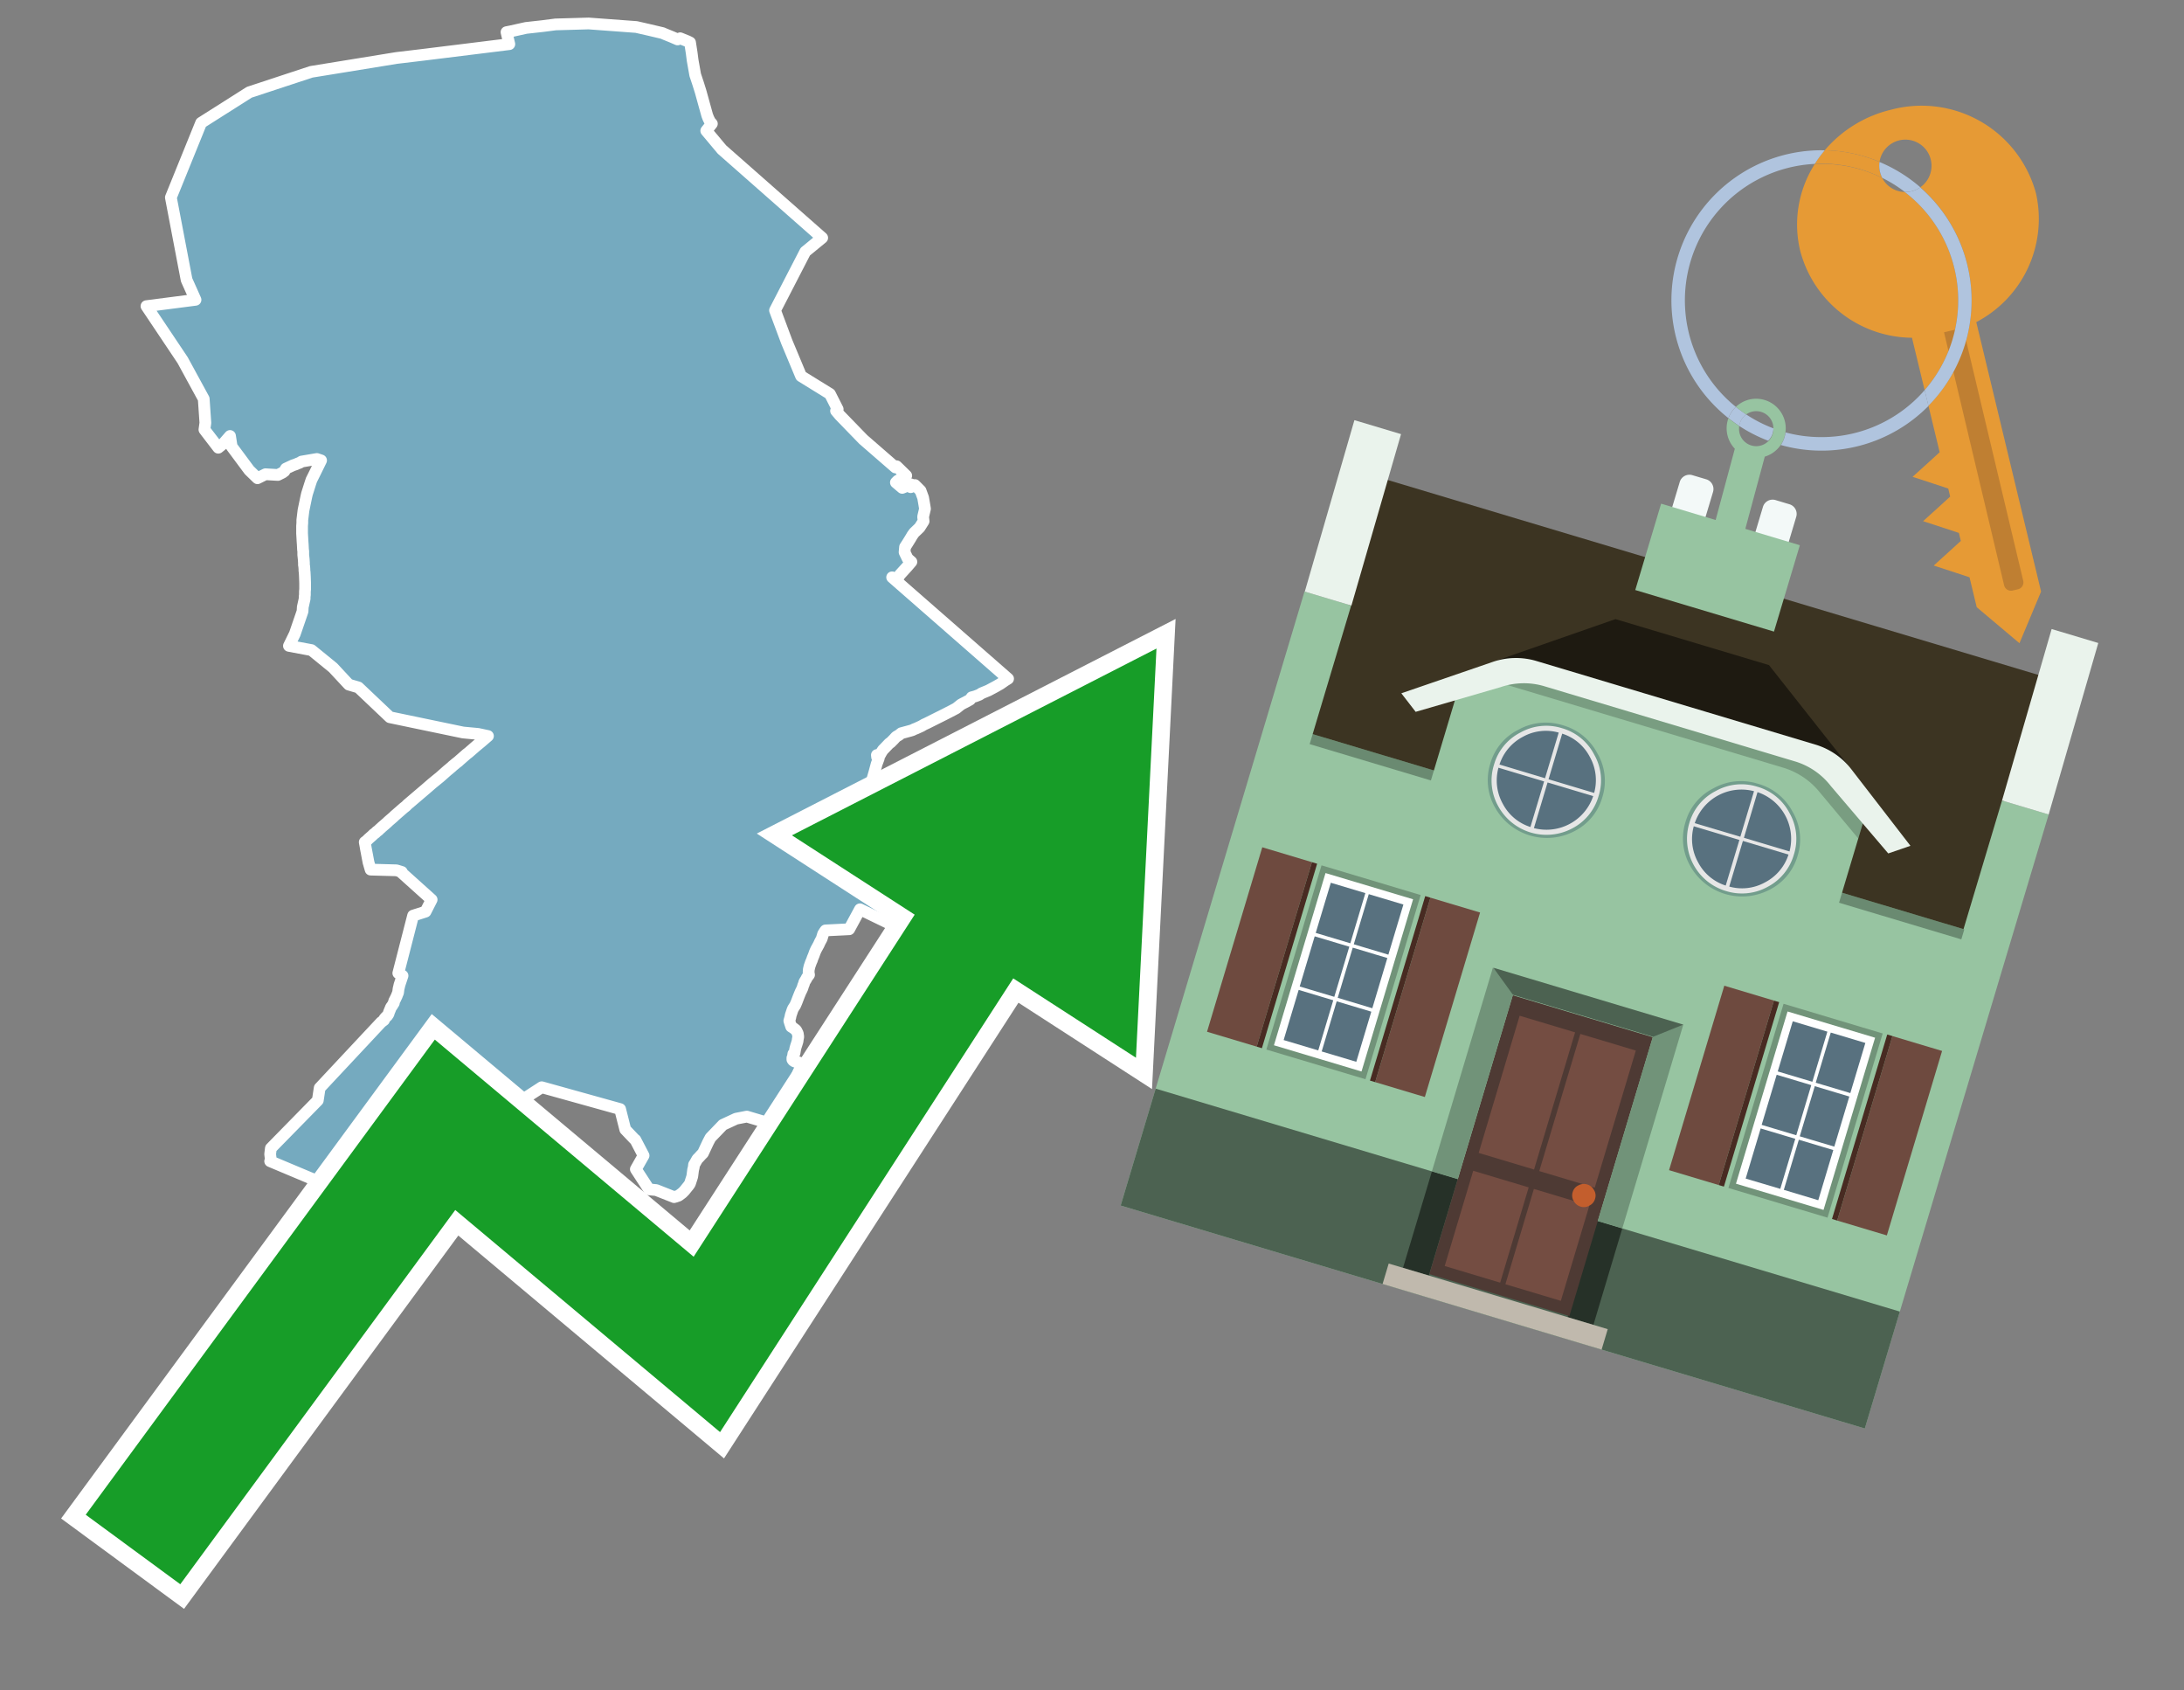 <svg id="Text" xmlns="http://www.w3.org/2000/svg" width="93.05" height="72" viewBox="0 0 93.05 72"><rect x="0" y="0" width="93.05" height="72" fill="#808080" stroke="none"/><polygon points="8.57,5.23 10.62,3.93 13.26,3.06 16.89,2.47 17.98,2.34 21.7,1.88 21.58,1.37 21.78,1.33 22.41,1.19 23.13,1.11 23.67,1.04 25.08,1 27.11,1.15 27.68,1.28 28.23,1.41 28.32,1.45 28.64,1.58 28.87,1.68 28.98,1.63 29.3,1.76 29.4,1.81 29.47,2.26 29.51,2.57 29.62,3.19 29.75,3.58 29.85,3.9 30.13,4.91 30.18,5.04 30.25,5.18 30.33,5.27 30.09,5.57 30.76,6.37 35.03,10.13 34.31,10.72 33.02,13.22 33.52,14.56 34.13,16.02 35.36,16.78 35.69,17.43 35.62,17.5 35.78,17.69 36.78,18.72 38.15,19.91 38.2,19.86 38.61,20.26 38.56,20.31 38.25,20.47 38.17,20.55 38.44,20.78 38.81,20.63 38.8,20.72 38.8,20.75 38.98,20.66 39.22,20.9 39.33,21.2 39.37,21.43 39.41,21.67 39.33,22.01 39.35,22.2 39.18,22.47 38.95,22.69 38.87,22.8 38.8,22.92 38.67,23.13 38.56,23.3 38.54,23.52 38.67,23.79 38.83,23.93 38.65,24.14 38.34,24.48 38.21,24.7 38.18,24.73 38.01,24.59 42.95,28.91 42.82,28.99 42.62,29.13 42.41,29.25 42.11,29.41 41.94,29.48 41.82,29.53 41.73,29.59 41.55,29.66 41.4,29.7 41.33,29.8 41.13,29.91 41.03,29.96 40.94,30.01 40.74,30.17 40.59,30.25 40.26,30.42 39.9,30.6 39.5,30.8 39.37,30.86 39.25,30.93 39.03,31.03 38.95,31.06 38.87,31.1 38.77,31.13 38.4,31.23 38.3,31.31 38.18,31.38 38.07,31.5 38.02,31.55 37.94,31.63 37.89,31.66 37.68,31.88 37.62,31.94 37.56,32.03 37.47,32.19 37.36,32.16 37.37,32.25 37.44,32.3 37.35,32.54 37.25,32.91 37.16,33.22 37.14,33.31 37.08,33.48 37.03,33.6 37.02,33.63 37.05,33.68 37.02,33.88 36.96,33.95 36.94,34 36.94,34.17 36.99,34.61 37,34.68 37.01,34.72 37.04,34.84 37.18,35.25 37.2,35.29 37.21,36.24 37.21,36.32 37.19,37.01 37.19,37.24 37.19,37.4 37.22,37.62 37.29,37.93 37.29,37.96 37.67,38.39 38.04,39.32 37.96,39.37 36.64,38.73 36.18,39.58 35.17,39.63 35.14,39.67 35.07,39.78 35.01,39.98 34.93,40.13 34.88,40.24 34.77,40.44 34.72,40.55 34.67,40.69 34.62,40.81 34.59,40.9 34.55,40.99 34.49,41.16 34.46,41.29 34.45,41.42 34.47,41.52 34.38,41.64 34.34,41.72 34.32,41.75 34.29,41.8 34.27,41.83 34.25,41.91 34.22,41.98 34.19,42.08 34.16,42.15 34.11,42.25 34.08,42.32 34.02,42.47 33.94,42.68 33.88,42.82 33.79,42.96 33.76,43.03 33.69,43.24 33.67,43.34 33.63,43.48 33.66,43.58 33.71,43.73 33.79,43.78 33.91,43.87 33.93,43.9 33.99,44.02 34.01,44.16 33.99,44.27 33.98,44.35 33.94,44.48 33.91,44.57 33.88,44.68 33.85,44.86 33.8,44.89 33.78,45.03 33.76,45.06 33.76,45.09 33.76,45.13 33.78,45.16 33.81,45.19 33.87,45.22 34.03,45.25 34.08,45.28 34.11,45.31 34.13,45.34 34.14,45.37 34.14,45.4 34.13,45.43 34.12,45.48 34.1,45.52 34.08,45.56 34.06,45.59 34.04,45.62 34.02,45.66 34.01,45.69 34,45.72 33.98,45.76 33.97,45.81 33.97,45.86 33.98,45.9 34,45.95 34.03,46.01 34.04,46.04 34.06,46.07 34.08,46.11 34.1,46.14 34.12,46.17 34.14,46.21 34.16,46.24 34.27,46.37 34.33,46.45 34.34,46.48 34.34,46.53 34.33,46.57 34.3,46.6 34.23,46.64 34.22,46.68 34.22,46.72 34.24,46.75 34.29,46.78 34.41,46.82 34.42,46.98 34.56,47.07 34.64,47.16 34.66,47.19 34.69,47.37 34.65,47.53 34.61,47.59 34.58,47.62 34.48,47.68 34.39,47.72 34.26,47.75 34.11,47.98 34.07,48.06 34.04,48.14 33.98,48.27 33.91,48.38 33.77,48.6 33.7,48.71 33.6,48.76 33.43,48.79 33.23,48.49 33.18,48.41 33.14,48.34 33.11,48.31 33.04,48.22 33.01,48.18 32.76,47.84 31.82,47.56 31.36,47.65 30.8,47.91 30.27,48.46 30.17,48.65 29.95,49.12 29.88,49.19 29.78,49.3 29.71,49.37 29.62,49.53 29.57,49.61 29.56,49.7 29.55,49.75 29.53,49.83 29.5,50.06 29.49,50.12 29.4,50.4 29.38,50.44 29.33,50.51 29.28,50.57 29.24,50.62 29.16,50.72 29.12,50.76 29.07,50.81 28.91,50.93 28.72,50.99 27.96,50.69 27.65,50.66 27.09,49.8 27.42,49.22 27.07,48.55 27.03,48.52 26.64,48.11 26.46,47.4 26.42,47.24 23.08,46.31 22.17,46.9 21.82,47.44 20.98,48.68 20.88,48.99 20.84,49.08 20.7,49.5 20.69,49.56 20.58,49.99 20.55,50.09 20.51,50.29 18.1,50.37 15.88,50.87 13.58,50.33 11.51,49.46 11.54,49.41 11.51,49.16 11.54,48.91 13.54,46.87 13.62,46.34 16.24,43.54 16.36,43.45 16.38,43.39 16.45,43.31 16.49,43.28 16.55,43.19 16.56,43.16 16.57,43.12 16.66,42.9 16.7,42.85 16.78,42.72 16.79,42.65 16.83,42.57 16.85,42.54 16.86,42.51 16.9,42.43 16.93,42.35 16.96,42.28 16.98,42.12 17,42.04 17.02,41.95 17.15,41.56 16.97,41.45 17.6,39 18.13,38.83 18.39,38.32 17.11,37.17 17.12,37.14 16.89,37.07 15.79,37.04 15.7,36.73 15.59,36.15 15.57,36.03 15.54,35.87 15.62,35.81 15.66,35.77 15.7,35.73 15.78,35.66 15.86,35.59 15.92,35.53 15.99,35.48 16.05,35.42 16.12,35.37 16.17,35.32 16.28,35.22 16.42,35.1 16.5,35.03 16.54,34.99 16.62,34.92 16.76,34.8 16.81,34.75 17.2,34.41 17.29,34.34 17.37,34.26 17.57,34.09 18.18,33.57 18.41,33.37 18.68,33.15 18.73,33.11 18.81,33.04 18.9,32.96 18.99,32.88 19.07,32.81 19.12,32.77 19.25,32.66 19.28,32.63 19.45,32.49 19.53,32.43 19.56,32.4 19.88,32.12 19.96,32.06 20.27,31.79 20.5,31.6 20.79,31.35 20.37,31.26 19.73,31.2 16.61,30.55 15.27,29.28 14.86,29.16 14.19,28.44 13.27,27.69 12.31,27.51 12.56,27 12.89,26.04 12.9,25.86 12.98,25.5 12.98,25.41 12.99,25.34 12.99,25.25 12.99,25.2 13,25.09 13,25.05 13,24.97 13,24.88 13,24.84 12.99,24.56 12.98,24.37 12.97,24.31 12.97,24.24 12.96,24.11 12.95,24.08 12.95,23.97 12.94,23.82 12.92,23.63 12.92,23.58 12.92,23.48 12.91,23.41 12.9,23.21 12.89,23.07 12.88,22.89 12.87,22.72 12.87,22.66 12.87,22.4 12.88,22.27 12.88,22.24 12.88,22.15 12.93,21.74 13.05,21.16 13.08,21.03 13.09,21 13.22,20.59 13.27,20.44 13.41,20.16 13.68,19.61 13.5,19.55 12.85,19.66 12.77,19.71 12.69,19.74 12.6,19.78 12.48,19.82 12.18,19.96 12.12,20.07 12.04,20.13 11.84,20.23 11.31,20.2 10.97,20.37 10.62,20.03 9.87,19.02 9.8,18.57 9.52,18.89 9.3,19.07 8.77,18.38 8.71,18.3 8.75,18.01 8.68,16.99 7.78,15.34 6.24,13.04 8.33,12.77 7.95,11.92 7.28,8.41 " fill="#75aabf" stroke="#fff" stroke-linejoin="round" stroke-width="0.5"/><polygon points="49.272 27.624 33.741 35.58 38.97 38.959 29.553 53.529 18.525 44.281 3.652 64.518 7.681 67.479 19.396 51.538 30.678 60.999 43.169 41.673 48.398 45.053 49.272 27.624" fill="none" stroke="#fff" stroke-miterlimit="10" stroke-width="1.5"/><polygon points="49.272 27.624 33.741 35.58 38.97 38.959 29.553 53.529 18.525 44.281 3.652 64.518 7.681 67.479 19.396 51.538 30.678 60.999 43.169 41.673 48.398 45.053 49.272 27.624" fill="#179d28"/><path d="M80.19,7.577a1.16,1.16,0,0,1-.094-.251,1.114,1.114,0,0,1-.018-.429A6.367,6.367,0,0,0,77.743,6.4a5.269,5.269,0,0,0-.423.577c.1,0,.192-.007.288-.007A5.794,5.794,0,0,1,80.19,7.577Z" fill="#e69a35"/><path d="M77.608,6.4A6.394,6.394,0,0,0,73.64,17.81a1.26,1.26,0,0,1,.317-.48A5.821,5.821,0,0,1,77.32,6.981a5.269,5.269,0,0,1,.423-.577Z" fill="#b0c4de"/><path d="M84.2,13.72a4.962,4.962,0,0,0,2.545-5.48,5.047,5.047,0,0,0-6.179-3.566A5.322,5.322,0,0,0,77.743,6.4a6.367,6.367,0,0,1,2.335.493,1.114,1.114,0,1,1,1.736,1.084,6.392,6.392,0,0,1,.347,9.3l.479,1.985-.438.4-.716.648.92.3.6.2.082.341-.438.4-.716.648.92.3.605.2.082.341-.438.4-.716.649.92.3.605.2.307,1.274,1.821,1.534.921-2.2Z" fill="#e69a35"/><path d="M81.154,8.179a1.115,1.115,0,0,1-.964-.6,5.794,5.794,0,0,0-2.582-.6c-.1,0-.192,0-.288.007a4.783,4.783,0,0,0-.625,3.685,4.962,4.962,0,0,0,4.765,3.715L82,16.617a5.82,5.82,0,0,0-.846-8.438Z" fill="#e69a35"/><path d="M74.1,18.142a6.386,6.386,0,0,0,1.232.63.73.73,0,0,0,.224-.527h0a5.783,5.783,0,0,1-1.159-.593A.733.733,0,0,0,74.1,18.142Z" fill="#b0c4de"/><path d="M74.4,17.652q-.228-.152-.44-.322a1.26,1.26,0,0,0-.317.48c.148.117.3.228.46.332A.733.733,0,0,1,74.4,17.652Z" fill="#b0c4de"/><path d="M74.824,16.984a1.257,1.257,0,0,0-.867.346c.141.114.288.222.44.322a.731.731,0,0,1,1.159.593h0a.732.732,0,1,1-1.463,0,.7.7,0,0,1,.007-.1c-.158-.1-.312-.215-.46-.332a1.258,1.258,0,0,0,.273,1.3l-.979,3.635,1.275.341.98-3.639a1.266,1.266,0,0,0,.681-.5,1.249,1.249,0,0,0,.2-.538,1.328,1.328,0,0,0,.012-.168A1.262,1.262,0,0,0,74.824,16.984Z" fill="#97c4a1"/><path d="M85.974,25.1l-.226.053a.3.3,0,0,1-.362-.223l-2.56-10.777.81-.193L86.2,24.736A.3.3,0,0,1,85.974,25.1Z" fill="#bf7f32"/><path d="M80.1,7.326a1.16,1.16,0,0,0,.094.251,5.833,5.833,0,0,1,.964.6,1.137,1.137,0,0,0,.287-.031,1.108,1.108,0,0,0,.373-.167A6.371,6.371,0,0,0,80.078,6.9,1.114,1.114,0,0,0,80.1,7.326Z" fill="#b0c4de"/><path d="M77.608,18.618a5.836,5.836,0,0,1-1.534-.2,1.24,1.24,0,0,1-.2.537,6.4,6.4,0,0,0,6.291-1.666L82,16.617A5.807,5.807,0,0,1,77.608,18.618Z" fill="#b0c4de"/><path d="M81.814,7.981a1.108,1.108,0,0,1-.373.167,1.137,1.137,0,0,1-.287.031A5.82,5.82,0,0,1,82,16.617l.161.667a6.392,6.392,0,0,0-.347-9.3Z" fill="#b0c4de"/><polygon points="83.79 39.753 55.78 31.364 58.988 20.404 86.964 28.783 83.79 39.753 83.79 39.753" fill="#3c3422" fill-rule="evenodd"/><polygon points="81.705 53.32 87.284 34.692 85.297 34.097 83.656 39.575 55.926 31.269 57.567 25.791 55.579 25.196 47.746 51.348 79.451 60.844 81.705 53.32" fill="#97c4a1" fill-rule="evenodd"/><rect x="69.522" y="21.148" width="0.444" height="28.983" transform="translate(15.592 92.226) rotate(-73.326)" opacity="0.3"/><polygon points="87.284 34.692 85.297 34.097 87.411 26.793 89.398 27.388 87.284 34.692 87.284 34.692" fill="#eaf3ec" fill-rule="evenodd"/><polygon points="57.578 25.794 55.591 25.199 57.705 17.896 59.692 18.491 57.578 25.794 57.578 25.794" fill="#eaf3ec" fill-rule="evenodd"/><polygon points="79.451 60.844 80.943 55.865 49.238 46.369 47.747 51.348 79.451 60.844 79.451 60.844" fill="#4c6251" fill-rule="evenodd"/><path d="M71.566,20.528l-.522,1.743,1.418.425.523-1.744a.432.432,0,0,0-.289-.536l-.593-.177A.431.431,0,0,0,71.566,20.528Z" fill="#f3f9f8" fill-rule="evenodd"/><path d="M75.111,21.589l-.522,1.743,1.418.425.522-1.743a.43.43,0,0,0-.289-.536l-.593-.178A.43.43,0,0,0,75.111,21.589Z" fill="#f3f9f8" fill-rule="evenodd"/><polygon points="75.368 28.329 68.829 26.37 63.807 28.121 78.733 32.591 75.368 28.329" fill="#1e1a11"/><polygon points="78.248 32.422 64.442 28.287 62.236 28.998 60.064 36.247 77.453 41.455 79.651 34.116 78.248 32.422" fill="#97c4a1"/><path d="M77.74,32.516S65.088,28.725,65,28.7l-.938.43,11.892,3.562a3.175,3.175,0,0,1,1.532,1l1.685,2.02.327-1.09Z" fill-rule="evenodd" opacity="0.2"/><path d="M77.35,31.716,65.458,28.154a3.041,3.041,0,0,0-1.854.037l-3.9,1.339.611.79,3.626-1.054a3.045,3.045,0,0,1,1.855-.037l10.673,3.2A3.028,3.028,0,0,1,78,33.477l2.45,2.874.945-.325-2.518-3.26A3.036,3.036,0,0,0,77.35,31.716Z" fill="#eaf3ec"/><polygon points="76.683 23.223 70.773 21.453 69.671 25.132 75.581 26.902 76.683 23.223 76.683 23.223" fill="#97c4a1" fill-rule="evenodd"/><g id="Symbol_9_0_Layer2_0_MEMBER_8_MEMBER_21_MEMBER_0_FILL" data-name="Symbol 9 0 Layer2 0 MEMBER 8 MEMBER 21 MEMBER 0 FILL"><path d="M66.584,30.892a2.39,2.39,0,0,0-1.891.189,2.317,2.317,0,0,0-1.2,1.448A2.345,2.345,0,0,0,63.7,34.4a2.528,2.528,0,0,0,3.367,1.008,2.339,2.339,0,0,0,1.2-1.447,2.313,2.313,0,0,0-.208-1.87A2.394,2.394,0,0,0,66.584,30.892Z" fill="#729d8c"/></g><g id="Symbol_9_0_Layer2_0_MEMBER_8_MEMBER_21_MEMBER_1_FILL" data-name="Symbol 9 0 Layer2 0 MEMBER 8 MEMBER 21 MEMBER 1 FILL"><path d="M66.547,31.016a2.241,2.241,0,0,0-1.769.185,2.213,2.213,0,0,0-1.127,1.376,2.239,2.239,0,0,0,.185,1.768,2.341,2.341,0,0,0,3.145.942,2.234,2.234,0,0,0,1.126-1.376,2.207,2.207,0,0,0-.185-1.768A2.237,2.237,0,0,0,66.547,31.016Z" fill="#e6e6e6"/></g><g id="Symbol_9_0_Layer2_0_MEMBER_8_MEMBER_21_MEMBER_2_MEMBER_0_FILL" data-name="Symbol 9 0 Layer2 0 MEMBER 8 MEMBER 21 MEMBER 2 MEMBER 0 FILL"><path d="M65.787,33.284,63.843,32.7a2.036,2.036,0,0,0,.186,1.539,2.015,2.015,0,0,0,1.175.986Z" fill="#58717f"/></g><g id="Symbol_9_0_Layer2_0_MEMBER_8_MEMBER_21_MEMBER_2_MEMBER_1_FILL" data-name="Symbol 9 0 Layer2 0 MEMBER 8 MEMBER 21 MEMBER 2 MEMBER 1 FILL"><path d="M65.827,33.148l.582-1.944a2.01,2.01,0,0,0-1.523.178,2.037,2.037,0,0,0-1,1.183Z" fill="#58717f"/></g><g id="Symbol_9_0_Layer2_0_MEMBER_8_MEMBER_21_MEMBER_2_MEMBER_2_FILL" data-name="Symbol 9 0 Layer2 0 MEMBER 8 MEMBER 21 MEMBER 2 MEMBER 2 FILL"><path d="M67.878,33.91l-1.943-.582-.582,1.944a2.1,2.1,0,0,0,2.525-1.362Z" fill="#58717f"/></g><g id="Symbol_9_0_Layer2_0_MEMBER_8_MEMBER_21_MEMBER_2_MEMBER_3_FILL" data-name="Symbol 9 0 Layer2 0 MEMBER 8 MEMBER 21 MEMBER 2 MEMBER 3 FILL"><path d="M66.558,31.249l-.582,1.943,1.943.582a2.031,2.031,0,0,0-.186-1.539A2.009,2.009,0,0,0,66.558,31.249Z" fill="#58717f"/></g><g id="Symbol_9_0_Layer2_0_MEMBER_8_MEMBER_21_MEMBER_0_FILL-2" data-name="Symbol 9 0 Layer2 0 MEMBER 8 MEMBER 21 MEMBER 0 FILL"><path d="M74.9,33.384a2.4,2.4,0,0,0-1.891.189,2.316,2.316,0,0,0-1.2,1.448,2.341,2.341,0,0,0,.209,1.87A2.527,2.527,0,0,0,75.387,37.9a2.345,2.345,0,0,0,1.2-1.447,2.314,2.314,0,0,0-.209-1.87A2.389,2.389,0,0,0,74.9,33.384Z" fill="#729d8c"/></g><g id="Symbol_9_0_Layer2_0_MEMBER_8_MEMBER_21_MEMBER_1_FILL-2" data-name="Symbol 9 0 Layer2 0 MEMBER 8 MEMBER 21 MEMBER 1 FILL"><path d="M74.867,33.508a2.239,2.239,0,0,0-1.768.185,2.21,2.21,0,0,0-1.127,1.376,2.316,2.316,0,0,0,1.564,2.883,2.261,2.261,0,0,0,1.765-.173A2.237,2.237,0,0,0,76.428,36.4a2.209,2.209,0,0,0-.185-1.769A2.239,2.239,0,0,0,74.867,33.508Z" fill="#e6e6e6"/></g><g id="Symbol_9_0_Layer2_0_MEMBER_8_MEMBER_21_MEMBER_2_MEMBER_0_FILL-2" data-name="Symbol 9 0 Layer2 0 MEMBER 8 MEMBER 21 MEMBER 2 MEMBER 0 FILL"><path d="M74.107,35.776l-1.943-.582a2.031,2.031,0,0,0,.186,1.539,2.009,2.009,0,0,0,1.175.986Z" fill="#58717f"/></g><g id="Symbol_9_0_Layer2_0_MEMBER_8_MEMBER_21_MEMBER_2_MEMBER_1_FILL-2" data-name="Symbol 9 0 Layer2 0 MEMBER 8 MEMBER 21 MEMBER 2 MEMBER 1 FILL"><path d="M74.148,35.64,74.73,33.7a2.1,2.1,0,0,0-2.525,1.362Z" fill="#58717f"/></g><g id="Symbol_9_0_Layer2_0_MEMBER_8_MEMBER_21_MEMBER_2_MEMBER_2_FILL-2" data-name="Symbol 9 0 Layer2 0 MEMBER 8 MEMBER 21 MEMBER 2 MEMBER 2 FILL"><path d="M76.2,36.4l-1.943-.582-.582,1.944a2.015,2.015,0,0,0,1.523-.178A2.036,2.036,0,0,0,76.2,36.4Z" fill="#58717f"/></g><g id="Symbol_9_0_Layer2_0_MEMBER_8_MEMBER_21_MEMBER_2_MEMBER_3_FILL-2" data-name="Symbol 9 0 Layer2 0 MEMBER 8 MEMBER 21 MEMBER 2 MEMBER 3 FILL"><path d="M74.879,33.741,74.3,35.684l1.943.582a2.1,2.1,0,0,0-1.361-2.525Z" fill="#58717f"/></g><polygon points="51.426 43.946 53.542 44.58 55.896 36.723 53.78 36.089 51.426 43.946 51.426 43.946" fill="#6e4a3f" fill-rule="evenodd"/><polygon points="53.542 44.58 53.764 44.647 56.117 36.789 55.896 36.723 53.542 44.58 53.542 44.58" fill="#482b22" fill-rule="evenodd"/><polygon points="60.706 46.726 58.59 46.092 60.943 38.235 63.059 38.868 60.706 46.726 60.706 46.726" fill="#6e4a3f" fill-rule="evenodd"/><polygon points="58.59 46.092 58.368 46.026 60.722 38.168 60.943 38.235 58.59 46.092 58.59 46.092" fill="#482b22" fill-rule="evenodd"/><rect x="53.146" y="39.209" width="8.19" height="4.408" transform="translate(1.145 84.365) rotate(-73.326)" fill="#719379"/><polygon points="60.205 38.304 56.474 37.187 54.277 44.522 58.008 45.639 60.205 38.304 60.205 38.304" fill="#fff" fill-rule="evenodd"/><path d="M59.792,38.527l-.64,2.136-1.474-.442.639-2.135,1.475.441Zm-1.621-.485-.64,2.136-1.474-.442L56.7,37.6l1.474.442Zm-2.158,1.84,1.475.441-.64,2.136-1.474-.441.639-2.136Zm-.683,2.282,1.474.441-.639,2.136L54.69,44.3l.64-2.135Zm.981,2.621.639-2.136,1.475.442-.64,2.135-1.474-.441Zm2.158-1.84L56.994,42.5l.64-2.136,1.474.442-.639,2.136Z" fill="#58717f" fill-rule="evenodd"/><polygon points="80.39 52.621 78.274 51.988 80.628 44.13 82.743 44.764 80.39 52.621 80.39 52.621" fill="#6e4a3f" fill-rule="evenodd"/><polygon points="78.274 51.988 78.053 51.921 80.406 44.064 80.628 44.13 78.274 51.988 78.274 51.988" fill="#482b22" fill-rule="evenodd"/><polygon points="71.111 49.842 73.227 50.476 75.58 42.619 73.464 41.985 71.111 49.842 71.111 49.842" fill="#6e4a3f" fill-rule="evenodd"/><polygon points="73.227 50.476 73.448 50.542 75.802 42.685 75.58 42.619 73.227 50.476 73.227 50.476" fill="#482b22" fill-rule="evenodd"/><rect x="72.83" y="45.105" width="8.19" height="4.408" transform="translate(9.534 107.426) rotate(-73.326)" fill="#719379"/><polygon points="76.159 43.083 79.889 44.2 77.692 51.535 73.962 50.418 76.159 43.083 76.159 43.083" fill="#fff" fill-rule="evenodd"/><path d="M76.381,43.5l1.475.442-.64,2.135-1.475-.441.64-2.136ZM78,43.981l1.474.442-.64,2.136-1.474-.442L78,43.981Zm.791,2.724-.64,2.135L76.679,48.4l.64-2.136,1.474.442Zm-.684,2.282-.639,2.135L76,50.68l.64-2.135,1.474.442Zm-2.26,1.65L74.375,50.2l.639-2.135,1.475.441-.64,2.136Zm-.791-2.724.64-2.135,1.474.441-.639,2.136-1.475-.442Z" fill="#58717f" fill-rule="evenodd"/><polygon points="67.888 56.431 69.118 52.323 68.019 51.994 66.789 56.102 67.888 56.431 67.888 56.431" fill="#263128" fill-rule="evenodd"/><polygon points="60.877 54.331 62.108 50.223 61.007 49.894 59.776 54.002 60.877 54.331 60.877 54.331" fill="#263128" fill-rule="evenodd"/><g id="Symbol_9_0_Layer2_0_MEMBER_8_MEMBER_12_MEMBER_0_FILL" data-name="Symbol 9 0 Layer2 0 MEMBER 8 MEMBER 12 MEMBER 0 FILL"><path d="M70.418,44.178l-5.965-1.786L60.9,54.27l5.964,1.786Z" fill="#4e3a34"/></g><g id="Symbol_9_0_Layer2_0_MEMBER_8_MEMBER_12_MEMBER_1_MEMBER_0_FILL" data-name="Symbol 9 0 Layer2 0 MEMBER 8 MEMBER 12 MEMBER 1 MEMBER 0 FILL"><path d="M65.358,49.815l1.75-5.843-2.363-.708L63,49.107Z" fill="#744d42"/></g><g id="Symbol_9_0_Layer2_0_MEMBER_8_MEMBER_12_MEMBER_1_MEMBER_1_FILL" data-name="Symbol 9 0 Layer2 0 MEMBER 8 MEMBER 12 MEMBER 1 MEMBER 1 FILL"><path d="M67.331,44.039l-1.75,5.842,2.364.708,1.75-5.842Z" fill="#744d42"/></g><g id="Symbol_9_0_Layer2_0_MEMBER_8_MEMBER_12_MEMBER_2_MEMBER_0_FILL" data-name="Symbol 9 0 Layer2 0 MEMBER 8 MEMBER 12 MEMBER 2 MEMBER 0 FILL"><path d="M63.915,54.633l1.215-4.058-2.363-.707-1.215,4.057Z" fill="#744d42"/></g><g id="Symbol_9_0_Layer2_0_MEMBER_8_MEMBER_12_MEMBER_2_MEMBER_1_FILL" data-name="Symbol 9 0 Layer2 0 MEMBER 8 MEMBER 12 MEMBER 2 MEMBER 1 FILL"><path d="M66.5,55.407l1.215-4.057-2.363-.708L64.138,54.7Z" fill="#744d42"/></g><g id="Symbol_9_0_Layer2_0_MEMBER_8_MEMBER_13_FILL" data-name="Symbol 9 0 Layer2 0 MEMBER 8 MEMBER 13 FILL"><path d="M67.959,51.058a.439.439,0,0,0-.045-.367.487.487,0,0,0-.669-.2.445.445,0,0,0-.239.282.457.457,0,0,0,.041.378.481.481,0,0,0,.293.242.459.459,0,0,0,.377-.042A.453.453,0,0,0,67.959,51.058Z" fill="#c35e2d"/></g><g id="Symbol_9_0_Layer2_0_MEMBER_8_MEMBER_14_FILL" data-name="Symbol 9 0 Layer2 0 MEMBER 8 MEMBER 14 FILL"><path d="M64.557,42.047l-.951-.833-2.6,8.68,1.1.329Z" fill="#719379"/></g><g id="Symbol_9_0_Layer2_0_MEMBER_8_MEMBER_15_FILL" data-name="Symbol 9 0 Layer2 0 MEMBER 8 MEMBER 15 FILL"><path d="M71.718,43.643l-1.2.19L68.072,52.01l1.046.313Z" fill="#719379"/></g><g id="Symbol_9_0_Layer2_0_MEMBER_8_MEMBER_16_FILL" data-name="Symbol 9 0 Layer2 0 MEMBER 8 MEMBER 16 FILL"><path d="M63.627,41.22l.836,1.156,5.961,1.786,1.294-.519Z" fill="#4c6251"/></g><polygon points="58.905 54.69 59.166 53.819 68.498 56.614 68.237 57.485 58.905 54.69 58.905 54.69" fill="#c0b9ad" fill-rule="evenodd"/></svg>